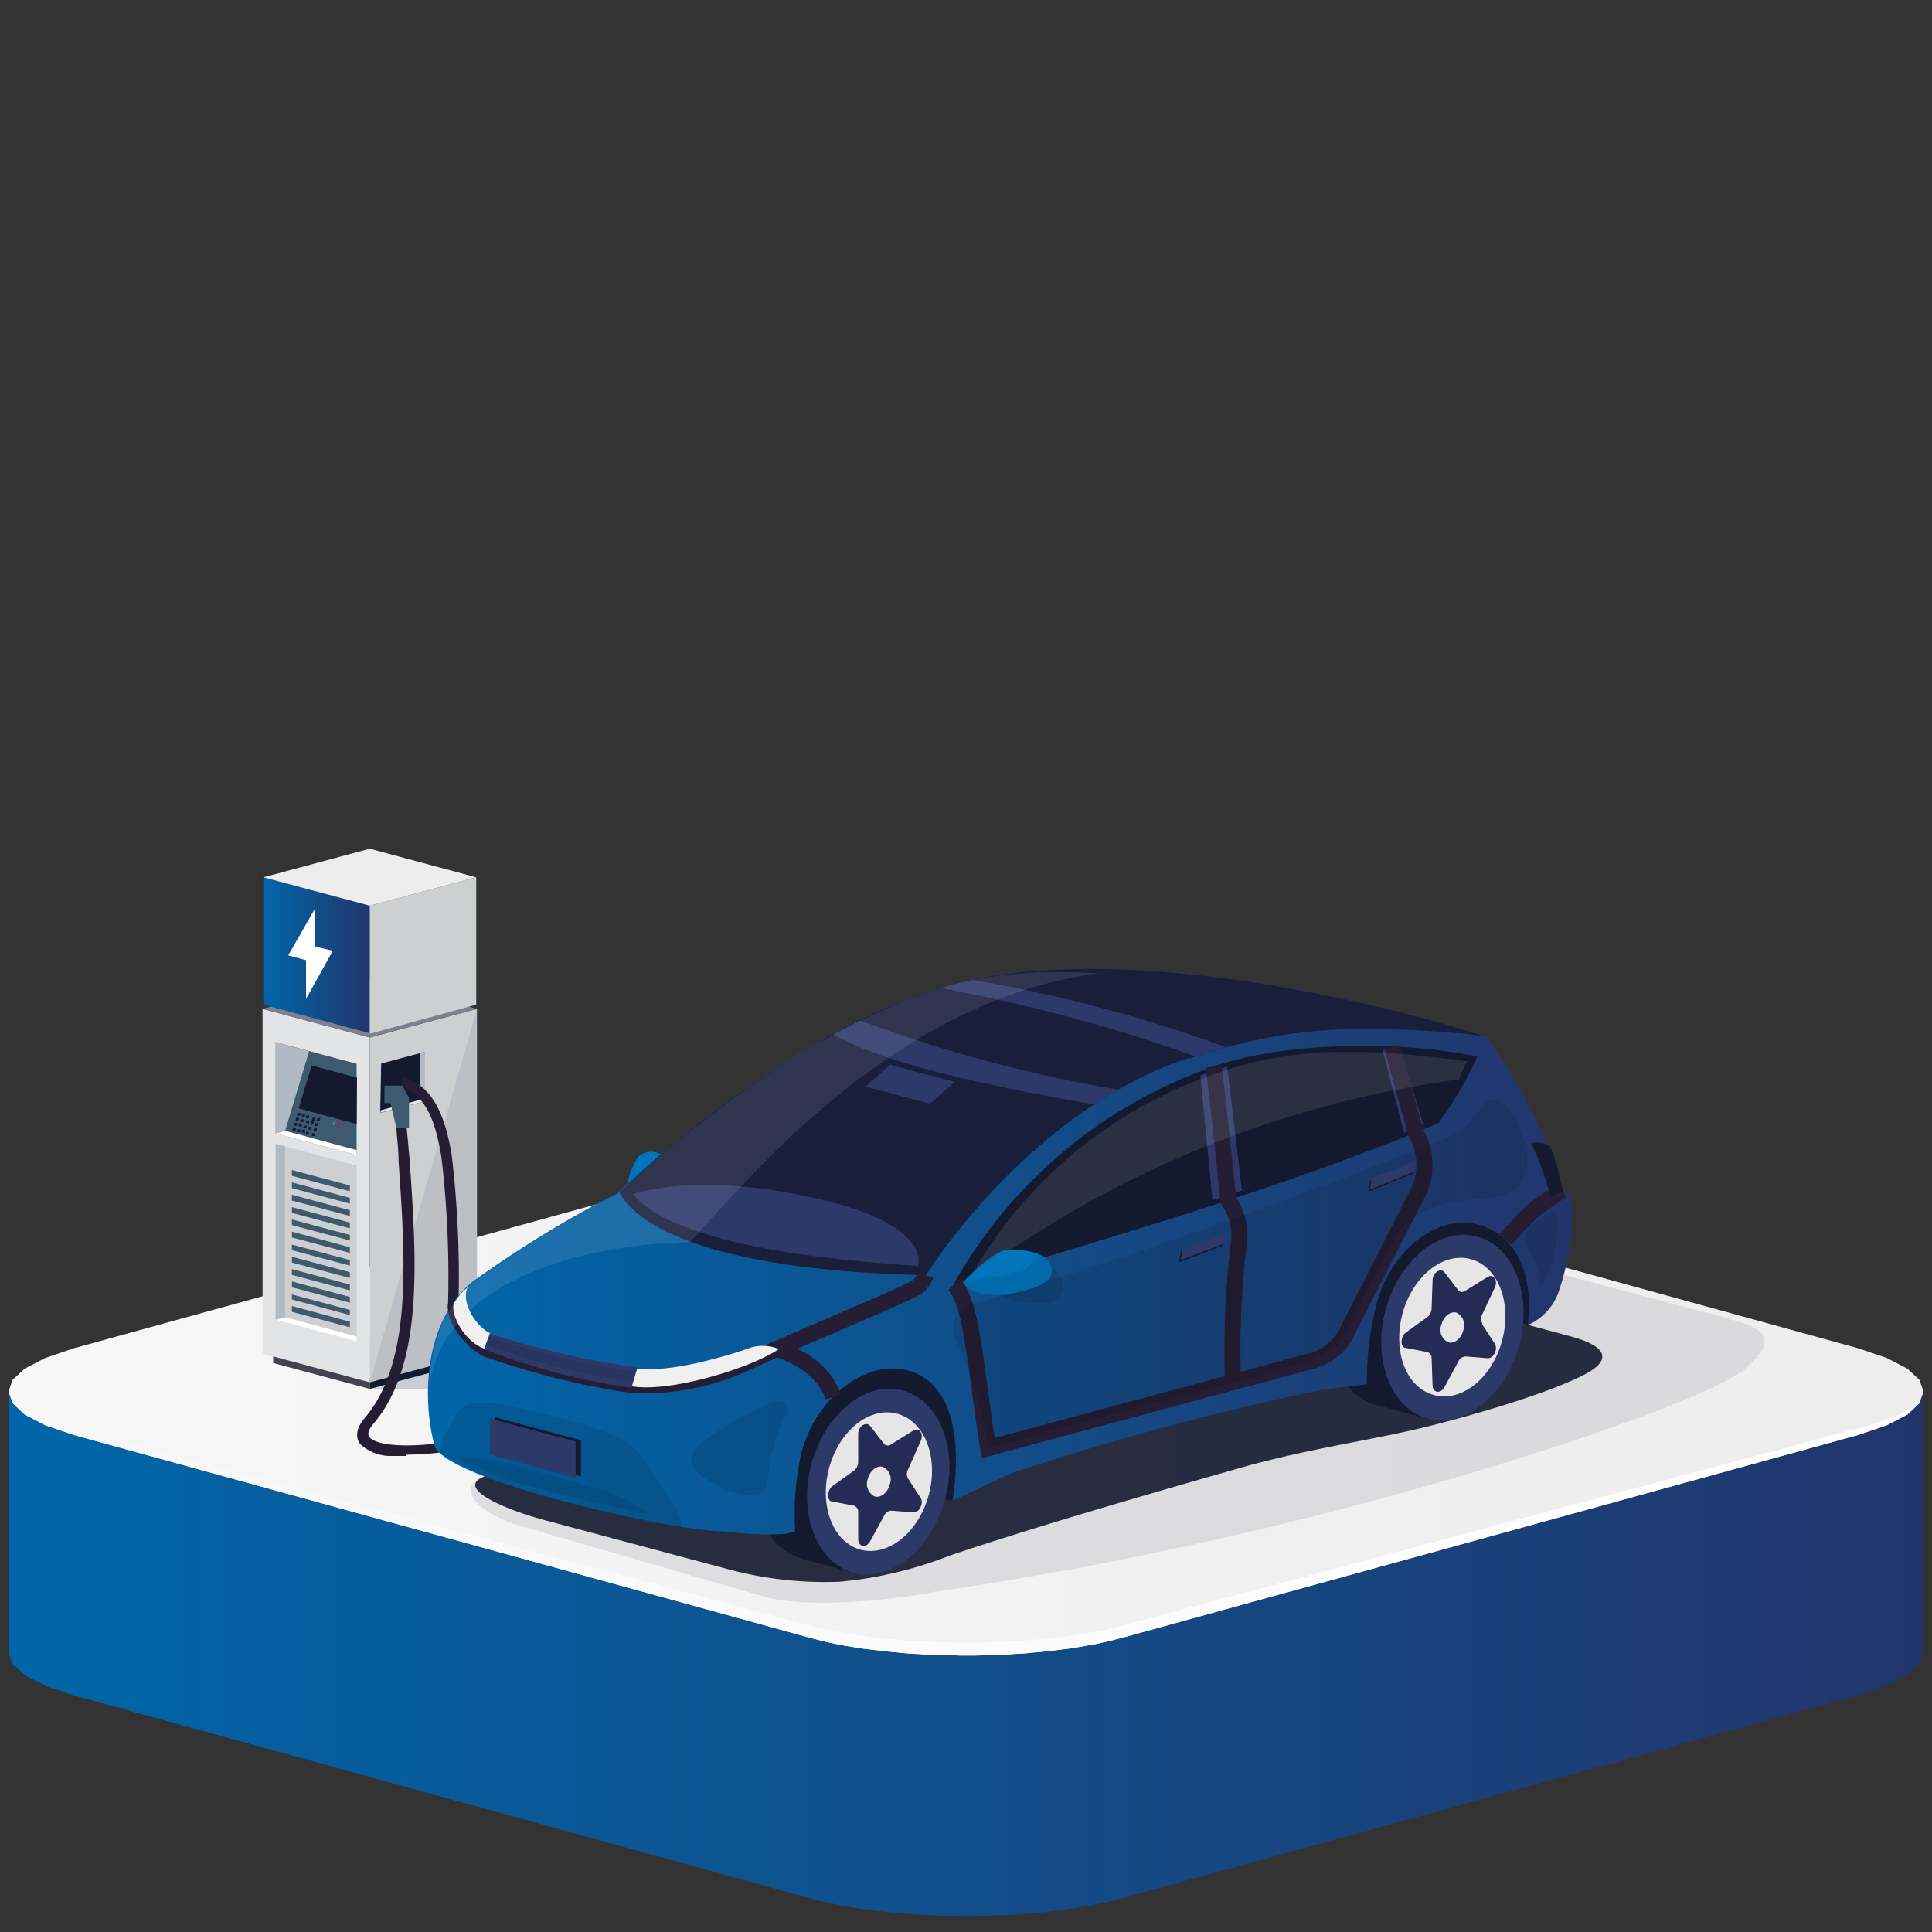 <svg xmlns="http://www.w3.org/2000/svg" xmlns:xlink="http://www.w3.org/1999/xlink" viewBox="0 0 100 100"><rect x="0" y="0" width="100" height="100" fill="#333333" stroke="none"/><defs><style>.cls-1,.cls-32{fill:none;}.cls-2{fill:url(#Dégradé_sans_nom_32);}.cls-3{fill:url(#Dégradé_sans_nom_9);}.cls-4{fill:url(#Dégradé_sans_nom_5);}.cls-5{clip-path:url(#clip-path);}.cls-6{opacity:0.2;}.cls-7{clip-path:url(#clip-path-2);}.cls-8{fill:#242b54;}.cls-9{fill:#454052;}.cls-10{fill:#13192e;}.cls-11{fill:#e3e4e5;}.cls-12{fill:#cdcfd0;}.cls-13{fill:#7d808f;}.cls-14{fill:#b1bac3;}.cls-15{fill:#fff;}.cls-16{fill:#3e5a6f;}.cls-17{fill:url(#Dégradé_sans_nom_32-2);}.cls-18{fill:#eeeded;}.cls-19{opacity:0.1;}.cls-20{clip-path:url(#clip-path-4);}.cls-21{fill:#241d33;}.cls-22{fill:#00a67c;}.cls-23{fill:#e40052;}.cls-24{clip-path:url(#clip-path-6);}.cls-25{clip-path:url(#clip-path-7);}.cls-26{opacity:0.9;}.cls-27{clip-path:url(#clip-path-8);}.cls-28{fill:#0075bc;}.cls-29{fill:url(#Dégradé_sans_nom_32-3);}.cls-30{fill:#191e3b;}.cls-31{fill:#2d3969;}.cls-32{stroke:#241d33;stroke-miterlimit:10;stroke-width:0.83px;}.cls-33{clip-path:url(#clip-path-9);}.cls-34{clip-path:url(#clip-path-10);}.cls-35{clip-path:url(#clip-path-11);}.cls-36{clip-path:url(#clip-path-12);}.cls-37{clip-path:url(#clip-path-13);}.cls-38{clip-path:url(#clip-path-14);}.cls-39{clip-path:url(#clip-path-15);}.cls-40{clip-path:url(#clip-path-16);}.cls-41{clip-path:url(#clip-path-17);}.cls-42{fill:#eff0ef;}.cls-43{clip-path:url(#clip-path-19);}.cls-44{clip-path:url(#clip-path-20);}.cls-45{clip-path:url(#clip-path-22);}.cls-46{fill:#e7e6e7;}</style><linearGradient id="Dégradé_sans_nom_32" x1="0.44" y1="85.6" x2="99.56" y2="85.6" gradientUnits="userSpaceOnUse"><stop offset="0" stop-color="#0066a9"/><stop offset="1" stop-color="#22356b"/></linearGradient><linearGradient id="Dégradé_sans_nom_9" x1="0.44" y1="72.03" x2="99.56" y2="72.03" gradientUnits="userSpaceOnUse"><stop offset="0" stop-color="#f7f7f7"/><stop offset="1" stop-color="#eeeded"/></linearGradient><linearGradient id="Dégradé_sans_nom_5" x1="0.64" y1="79.13" x2="99.36" y2="79.13" gradientUnits="userSpaceOnUse"><stop offset="0" stop-color="#f7f7f7"/><stop offset="1" stop-color="#fff"/></linearGradient><clipPath id="clip-path"><rect class="cls-1" x="13.59" y="43.93" width="17.54" height="31.43"/></clipPath><clipPath id="clip-path-2"><rect class="cls-1" x="19.14" y="69.42" width="9.41" height="2.47"/></clipPath><linearGradient id="Dégradé_sans_nom_32-2" x1="13.63" y1="49.46" x2="19.14" y2="49.46" xlink:href="#Dégradé_sans_nom_32"/><clipPath id="clip-path-4"><rect class="cls-1" x="19.14" y="52.22" width="5.55" height="19.33"/></clipPath><clipPath id="clip-path-6"><rect class="cls-1" x="19.51" y="48.53" width="71.84" height="34.43"/></clipPath><clipPath id="clip-path-7"><rect class="cls-1" x="24.37" y="64.82" width="66.98" height="18.13"/></clipPath><clipPath id="clip-path-8"><rect class="cls-1" x="24.6" y="66.39" width="58.34" height="15.51"/></clipPath><linearGradient id="Dégradé_sans_nom_32-3" x1="22.19" y1="64.78" x2="81.39" y2="64.78" xlink:href="#Dégradé_sans_nom_32"/><clipPath id="clip-path-9"><rect class="cls-1" x="22.78" y="72.64" width="12.53" height="6.38"/></clipPath><clipPath id="clip-path-10"><rect class="cls-1" x="23.75" y="75.41" width="9.85" height="2.94"/></clipPath><clipPath id="clip-path-11"><rect class="cls-1" x="49.34" y="56.9" width="29.7" height="18.05"/></clipPath><clipPath id="clip-path-12"><rect class="cls-1" x="35.78" y="72.51" width="5.01" height="4.89"/></clipPath><clipPath id="clip-path-13"><rect class="cls-1" x="78.96" y="62.73" width="1.67" height="3.77"/></clipPath><clipPath id="clip-path-14"><rect class="cls-1" x="50.16" y="54.45" width="25.78" height="11.78"/></clipPath><clipPath id="clip-path-15"><rect class="cls-1" x="50.67" y="65.25" width="4.35" height="2.24"/></clipPath><clipPath id="clip-path-16"><path class="cls-1" d="M52.16,64.69c-.74,0-2.31,1.67-2.31,1.67a1.14,1.14,0,0,0,.43.44,3.78,3.78,0,0,0,2.28.1c1.19-.25,2.12-.65,1.82-1.41s-1.48-.8-2.1-.8h-.12"/></clipPath><clipPath id="clip-path-17"><rect class="cls-1" x="49.58" y="64.46" width="5.5" height="2.98"/></clipPath><clipPath id="clip-path-19"><path class="cls-1" d="M49,51.05c-8.53,2.47-17,10.71-17,10.71a57.76,57.76,0,0,0-7.46,4.56c-2.64,2.12-2.61,6.25-2,8.5.47,1.74,12.31,4.46,15,4.44a17.34,17.34,0,0,0,3.14.14l.53-.14a14.25,14.25,0,0,1,.24-3.69c.6-3,3.13-5,5.22-4.71s3.34,2.51,2.68,6.82l3-1.41a140.57,140.57,0,0,1,16.25-4.36l2.2-.26a15.36,15.36,0,0,1,.46-4c.74-3,3.24-4.82,5.27-4.28S79.4,66,79.07,68.59a2.94,2.94,0,0,0,1.61-1.74,11.2,11.2,0,0,0,.51-3.9,6.74,6.74,0,0,0-.2-1.09,18.63,18.63,0,0,0-3.39-6.13s-.46-.56-.4-.87c-5.13-1.65-14.47-4.55-22.29-4.55a21.53,21.53,0,0,0-6,.74"/></clipPath><clipPath id="clip-path-20"><rect class="cls-1" x="19.51" y="48.53" width="48.98" height="24.7"/></clipPath><clipPath id="clip-path-22"><rect class="cls-1" x="25.22" y="69.24" width="7.67" height="2.29"/></clipPath></defs><g id="IRVE"><polygon class="cls-2" points="99.35 72.63 98.72 73.22 97.66 73.77 96.19 74.27 58.12 84.76 57.8 84.84 57.47 84.93 57.13 85 56.79 85.08 56.44 85.14 56.08 85.21 55.71 85.27 55.34 85.33 55.09 85.36 54.84 85.39 54.58 85.43 54.32 85.45 54.06 85.48 53.8 85.51 53.53 85.53 53.27 85.56 52.87 85.59 52.47 85.61 52.06 85.64 51.65 85.66 51.24 85.67 50.83 85.68 50.41 85.69 50 85.69 49.73 85.69 49.45 85.68 49.17 85.68 48.9 85.67 48.63 85.67 48.35 85.66 48.08 85.64 47.81 85.63 47.54 85.61 47.27 85.6 47 85.58 46.73 85.56 46.47 85.53 46.2 85.51 45.94 85.48 45.68 85.45 45.16 85.39 44.66 85.33 44.17 85.25 43.68 85.17 43.21 85.08 42.75 84.98 42.31 84.87 41.88 84.76 3.81 74.27 2.34 73.77 1.28 73.22 0.65 72.63 0.44 72.03 0.44 85.51 0.65 86.12 1.28 86.7 2.34 87.25 3.81 87.75 41.88 98.24 42.31 98.36 42.75 98.46 43.21 98.56 43.68 98.65 44.17 98.73 44.66 98.81 45.16 98.88 45.68 98.94 45.94 98.97 46.2 98.99 46.47 99.02 46.73 99.04 47 99.06 47.27 99.08 47.54 99.1 47.81 99.11 48.08 99.13 48.35 99.14 48.63 99.15 48.9 99.16 49.17 99.16 49.45 99.17 49.73 99.17 50 99.17 50.41 99.17 50.83 99.16 51.24 99.15 51.65 99.14 52.06 99.12 52.47 99.1 52.87 99.07 53.27 99.04 53.53 99.02 53.8 98.99 54.06 98.97 54.32 98.94 54.58 98.91 54.84 98.88 55.09 98.84 55.34 98.81 55.71 98.75 56.08 98.69 56.44 98.63 56.79 98.56 57.13 98.49 57.47 98.41 57.8 98.33 58.12 98.24 96.19 87.75 97.66 87.25 98.72 86.7 99.35 86.12 99.56 85.51 99.56 72.03 99.35 72.63"/><polyline class="cls-3" points="99.35 72.63 98.72 73.22 97.66 73.77 96.19 74.27 58.12 84.76 57.8 84.84 57.47 84.93 57.13 85 56.79 85.08 56.44 85.14 56.08 85.21 55.71 85.27 55.34 85.33 55.09 85.36 54.84 85.39 54.58 85.43 54.32 85.45 54.06 85.48 53.8 85.51 53.53 85.53 53.27 85.56 52.87 85.59 52.47 85.61 52.06 85.64 51.65 85.66 51.24 85.67 50.83 85.68 50.41 85.69 50 85.69 49.73 85.69 49.45 85.68 49.17 85.68 48.9 85.67 48.63 85.67 48.35 85.66 48.08 85.64 47.81 85.63 47.54 85.61 47.27 85.6 47 85.58 46.73 85.56 46.47 85.53 46.2 85.51 45.94 85.48 45.68 85.45 45.16 85.39 44.66 85.33 44.17 85.25 43.68 85.17 43.21 85.08 42.75 84.98 42.31 84.87 41.88 84.76 3.81 74.27 2.34 73.77 1.28 73.22 0.65 72.63 0.44 72.03 0.65 71.42 1.28 70.84 2.34 70.29 3.81 69.79 41.88 59.3 42.75 59.08 43.68 58.89 44.66 58.73 45.68 58.6 46.73 58.5 47.81 58.43 48.9 58.38 50 58.37 51.1 58.38 52.19 58.43 53.27 58.5 54.32 58.6 55.34 58.73 56.32 58.89 57.25 59.08 58.12 59.3 96.19 69.79 97.66 70.29 98.72 70.84 99.35 71.42 99.56 72.03 99.35 72.63"/><polygon class="cls-4" points="99.11 72.81 98.05 73.35 96.57 73.83 58.19 84.11 57.86 84.2 57.53 84.28 57.19 84.35 56.85 84.42 56.49 84.49 56.13 84.55 55.76 84.61 55.38 84.67 55.13 84.7 54.88 84.73 54.62 84.77 54.36 84.8 54.09 84.82 53.83 84.85 53.56 84.87 53.3 84.89 52.89 84.92 52.48 84.95 52.08 84.97 51.66 84.99 51.25 85 50.83 85.01 50.42 85.02 50 85.02 49.72 85.02 49.45 85.02 49.17 85.01 48.89 85.01 48.61 85 48.34 84.99 48.06 84.98 47.79 84.97 47.52 84.95 47.24 84.93 46.97 84.92 46.7 84.89 46.44 84.87 46.17 84.85 45.91 84.82 45.64 84.8 45.13 84.73 44.62 84.67 44.12 84.59 43.63 84.51 43.16 84.42 42.69 84.33 42.25 84.22 41.81 84.11 3.43 73.83 1.95 73.35 0.89 72.81 0.64 72.58 0.66 72.63 1.28 73.22 2.34 73.77 3.81 74.27 41.88 84.76 42.31 84.87 42.75 84.98 43.21 85.08 43.68 85.17 44.16 85.25 44.66 85.33 45.16 85.39 45.68 85.45 45.94 85.48 46.2 85.51 46.47 85.53 46.73 85.56 47 85.58 47.27 85.6 47.54 85.61 47.81 85.63 48.08 85.64 48.35 85.66 48.63 85.67 48.9 85.67 49.17 85.68 49.45 85.68 49.73 85.69 50 85.69 50.41 85.69 50.83 85.68 51.24 85.67 51.65 85.66 52.06 85.64 52.47 85.61 52.87 85.59 53.27 85.56 53.53 85.53 53.8 85.51 54.06 85.48 54.32 85.45 54.58 85.42 54.84 85.39 55.09 85.36 55.34 85.33 55.71 85.27 56.08 85.21 56.44 85.14 56.79 85.08 57.13 85 57.47 84.93 57.8 84.84 58.12 84.76 96.19 74.27 97.66 73.77 98.72 73.22 99.35 72.63 99.36 72.58 99.11 72.81"/><g id="Groupe_12539" data-name="Groupe 12539"><g id="Groupe_12538" data-name="Groupe 12538"><g id="Groupe_12530" data-name="Groupe 12530"><g class="cls-5"><g id="Groupe_12529" data-name="Groupe 12529"><g id="Groupe_12528" data-name="Groupe 12528" class="cls-6"><g id="Groupe_12527" data-name="Groupe 12527"><g class="cls-7"><g id="Groupe_12526" data-name="Groupe 12526"><path id="Tracé_10283" data-name="Tracé 10283" class="cls-8" d="M19.14,71.89H23l5.55-1.49-3.65-1H19.14Z"/></g></g></g></g></g></g></g><path id="Tracé_10284" data-name="Tracé 10284" class="cls-9" d="M19.14,71.89l-5-1.34V70l5,1.33Z"/><path id="Tracé_10285" data-name="Tracé 10285" class="cls-10" d="M19.14,71.89l5-1.34V70l-5,1.33Z"/><path id="Tracé_10286" data-name="Tracé 10286" class="cls-11" d="M13.59,70.06l5.55,1.49V53.7l-5.55-1.48Z"/><path id="Tracé_10287" data-name="Tracé 10287" class="cls-12" d="M19.14,71.55l5.55-1.49V52.22L19.14,53.7Z"/><path id="Tracé_10288" data-name="Tracé 10288" class="cls-13" d="M13.59,52.22l5.55,1.48,5.55-1.48-5.55-1.49Z"/><path id="Tracé_10289" data-name="Tracé 10289" class="cls-12" d="M18.46,69.43l-4.19-1.12v-9.1l4.19,1.12Z"/><path id="Tracé_10290" data-name="Tracé 10290" class="cls-14" d="M14.27,59.21v9.1l.49-.13V59.34Z"/><path id="Tracé_10291" data-name="Tracé 10291" class="cls-15" d="M18.46,69.43l-4.19-1.12.49-.13,3.7,1Z"/><path id="Tracé_10292" data-name="Tracé 10292" class="cls-10" d="M19.68,57.61,22,57V54.44l-2.27.61Z"/><path id="Tracé_10293" data-name="Tracé 10293" class="cls-14" d="M22,54.44V57l-.27-.07V54.51Z"/><path id="Tracé_10294" data-name="Tracé 10294" class="cls-11" d="M19.68,57.6,22,57l-.27-.07-2,.53Z"/><path id="Tracé_10295" data-name="Tracé 10295" class="cls-16" d="M18.11,65.51l-3-.8v-.29l3,.8Z"/><path id="Tracé_10296" data-name="Tracé 10296" class="cls-16" d="M18.11,68.7l-3-.8v-.3l3,.81Z"/><path id="Tracé_10297" data-name="Tracé 10297" class="cls-16" d="M18.11,68.07l-3-.81V67l3,.8Z"/><path id="Tracé_10298" data-name="Tracé 10298" class="cls-16" d="M18.11,67.43l-3-.8v-.3l3,.8Z"/><path id="Tracé_10299" data-name="Tracé 10299" class="cls-16" d="M18.11,66.79l-3-.8v-.3l3,.8Z"/><path id="Tracé_10300" data-name="Tracé 10300" class="cls-16" d="M18.11,66.15l-3-.8v-.3l3,.8Z"/><path id="Tracé_10301" data-name="Tracé 10301" class="cls-16" d="M18.11,61.66l-3-.8v-.3l3,.8Z"/><path id="Tracé_10302" data-name="Tracé 10302" class="cls-16" d="M18.11,64.85l-3-.8v-.3l3,.81Z"/><path id="Tracé_10303" data-name="Tracé 10303" class="cls-16" d="M18.11,64.21l-3-.8v-.29l3,.8Z"/><path id="Tracé_10304" data-name="Tracé 10304" class="cls-16" d="M18.11,63.58l-3-.8v-.3l3,.8Z"/><path id="Tracé_10305" data-name="Tracé 10305" class="cls-16" d="M18.11,62.94l-3-.8v-.3l3,.8Z"/><path id="Tracé_10306" data-name="Tracé 10306" class="cls-16" d="M18.11,62.3l-3-.8v-.3l3,.8Z"/><path id="Tracé_10307" data-name="Tracé 10307" class="cls-16" d="M18.46,59.79l-4.19-1.12V53.94l4.19,1.12Z"/><path id="Tracé_10308" data-name="Tracé 10308" class="cls-14" d="M14.27,53.94v4.73l.49-.14L16,54.41Z"/><path id="Tracé_10309" data-name="Tracé 10309" class="cls-15" d="M18.46,59.79l-4.19-1.12.49-.14,3.7,1Z"/><path id="Tracé_10310" data-name="Tracé 10310" class="cls-10" d="M18.46,58.18l-3-.81.67-2.22,2.35.63Z"/><path id="Tracé_10311" data-name="Tracé 10311" class="cls-17" d="M13.63,52l5.51,1.48V46.88l-5.51-1.47Z"/><path id="Tracé_10312" data-name="Tracé 10312" class="cls-12" d="M19.14,53.51,24.65,52V45.41l-5.51,1.47Z"/><path id="Tracé_10313" data-name="Tracé 10313" class="cls-18" d="M19.14,43.93l-5.51,1.48,5.51,1.47,5.51-1.47-5.51-1.48Z"/><g id="Groupe_12535" data-name="Groupe 12535"><g class="cls-5"><g id="Groupe_12534" data-name="Groupe 12534"><g id="Groupe_12533" data-name="Groupe 12533" class="cls-19"><g id="Groupe_12532" data-name="Groupe 12532"><g class="cls-20"><g id="Groupe_12531" data-name="Groupe 12531"><path id="Tracé_10314" data-name="Tracé 10314" class="cls-8" d="M19.14,71.55l5.55-1.49V52.22Z"/></g></g></g></g></g></g></g><path id="Tracé_10315" data-name="Tracé 10315" class="cls-15" d="M17.23,49.21,16.32,49V47l-1.4,2.45.92.25v2Z"/><path id="Tracé_10316" data-name="Tracé 10316" class="cls-12" d="M23,48.64l-.86.23V47L20.8,50l.87-.23v1.85Z"/><g id="Groupe_12537" data-name="Groupe 12537"><g class="cls-5"><g id="Groupe_12536" data-name="Groupe 12536"><path id="Tracé_10317" data-name="Tracé 10317" class="cls-21" d="M21,75.36q-.39,0-.72,0a2.3,2.3,0,0,1-1.63-.61c-.2-.26-.32-.72.25-1.38,2.45-2.9,2.08-8.18,1.73-13.29,0-.6-.09-1.22-.12-1.82l.53,0L21.2,60c.36,5.22.74,10.61-1.86,13.68-.26.31-.34.55-.22.7.28.37,1.58.6,3.85.29a24.56,24.56,0,0,0,6.81-2,2.3,2.3,0,0,0,.8-.5,6.5,6.5,0,0,0-1.75-.56c-2.25-.54-5.64-1.35-5.64-4.06a53.18,53.18,0,0,0-.34-7.65c-.35-2.2-1-3.34-2.09-3.59l.12-.52c1.72.4,2.25,2.49,2.5,4a52.87,52.87,0,0,1,.35,7.73,2.72,2.72,0,0,0,1.75,2.41A15.15,15.15,0,0,0,29,71.06c1.32.32,2.12.51,2.17,1,0,.35-.29.66-1.11,1a25,25,0,0,1-7,2.08,13.36,13.36,0,0,1-2,.15"/><path id="Tracé_10318" data-name="Tracé 10318" class="cls-16" d="M19.9,56.19l.92,0,.35.62v1.58l-.65,0-.31-1.3-.31,0Z"/><path id="Tracé_10319" data-name="Tracé 10319" class="cls-10" d="M15.53,57.75l-.16,0,.05-.15.16,0Z"/><path id="Tracé_10320" data-name="Tracé 10320" class="cls-10" d="M15.78,57.81l-.15,0,0-.14.16,0Z"/><path id="Tracé_10321" data-name="Tracé 10321" class="cls-10" d="M16,57.88l-.15,0,0-.15.15,0Z"/><path id="Tracé_10322" data-name="Tracé 10322" class="cls-10" d="M16.29,58l-.16,0,.05-.15.16,0Z"/><path id="Tracé_10323" data-name="Tracé 10323" class="cls-10" d="M16.54,58,16.39,58l.05-.14.15,0Z"/><path id="Tracé_10324" data-name="Tracé 10324" class="cls-10" d="M15.45,58l-.16,0,.05-.15.15,0Z"/><path id="Tracé_10325" data-name="Tracé 10325" class="cls-10" d="M15.7,58.07l-.16,0,.05-.14.16,0Z"/><path id="Tracé_10326" data-name="Tracé 10326" class="cls-10" d="M16,58.14l-.15,0,0-.15L16,58Z"/><path id="Tracé_10327" data-name="Tracé 10327" class="cls-10" d="M16.21,58.21l-.16,0L16.1,58l.15,0Z"/><path id="Tracé_10328" data-name="Tracé 10328" class="cls-10" d="M16.46,58.28l-.15,0,0-.15.16,0Z"/><path id="Tracé_10329" data-name="Tracé 10329" class="cls-10" d="M15.36,58.27l-.15,0,0-.15.16,0Z"/><path id="Tracé_10330" data-name="Tracé 10330" class="cls-10" d="M15.62,58.34l-.16-.05,0-.14.15,0Z"/><path id="Tracé_10331" data-name="Tracé 10331" class="cls-10" d="M15.87,58.4l-.16,0,0-.14.16,0Z"/><path id="Tracé_10332" data-name="Tracé 10332" class="cls-10" d="M16.12,58.47l-.15,0,0-.15.16,0Z"/><path id="Tracé_10333" data-name="Tracé 10333" class="cls-10" d="M16.38,58.54l-.16,0,.05-.15.15,0Z"/><path id="Tracé_10334" data-name="Tracé 10334" class="cls-10" d="M15.28,58.53l-.16,0,.05-.15.16,0Z"/><path id="Tracé_10335" data-name="Tracé 10335" class="cls-10" d="M15.53,58.6l-.15,0,0-.15.16,0Z"/><path id="Tracé_10336" data-name="Tracé 10336" class="cls-10" d="M15.79,58.67l-.16-.05,0-.14.15,0Z"/><path id="Tracé_10337" data-name="Tracé 10337" class="cls-10" d="M16,58.73l-.16,0,0-.15.16.05Z"/><path id="Tracé_10338" data-name="Tracé 10338" class="cls-10" d="M16.29,58.8l-.15,0,0-.15.16,0Z"/><path id="Tracé_10339" data-name="Tracé 10339" class="cls-22" d="M17.33,58.08a.15.15,0,0,1,0,.14.08.08,0,0,1-.11,0v0a.11.11,0,0,1,.05-.14.07.07,0,0,1,.1,0l0,0"/><path id="Tracé_10340" data-name="Tracé 10340" class="cls-23" d="M17.57,58.15a.12.12,0,0,1,0,.14.08.08,0,0,1-.11,0v0a.12.12,0,0,1,0-.14.08.08,0,0,1,.11,0v0"/></g></g></g></g></g><g id="Groupe_12586" data-name="Groupe 12586"><g id="Groupe_12568" data-name="Groupe 12568"><g class="cls-24"><g id="Groupe_12567" data-name="Groupe 12567"><g id="Groupe_12542" data-name="Groupe 12542" class="cls-19"><g id="Groupe_12541" data-name="Groupe 12541"><g class="cls-25"><g id="Groupe_12540" data-name="Groupe 12540"><path id="Tracé_10341" data-name="Tracé 10341" class="cls-10" d="M78.14,65.25a18.23,18.23,0,0,0-7.85,0L25.36,76.33c-2.15.57-.45,2.11,1.71,2.69l12.59,3.65c2.15.58,6.55.17,8.74-.29,20-2.83,39.61-9.59,41.84-11.47s.7-2.27-1.46-2.85Z"/></g></g></g></g><g id="Groupe_12545" data-name="Groupe 12545" class="cls-26"><g id="Groupe_12544" data-name="Groupe 12544"><g class="cls-27"><g id="Groupe_12543" data-name="Groupe 12543"><path id="Tracé_10342" data-name="Tracé 10342" class="cls-10" d="M72.54,66.82a17.93,17.93,0,0,0-7.85,0L25.36,76.33c-2.15.57.71,1.79,2.86,2.36l9.54,2.55a19.26,19.26,0,0,0,5.71.63,20.79,20.79,0,0,0,5.68-1.35C53.6,79,61.43,76.76,64.61,75.86c3.69-1,6.72-1.35,9.82-2.16,5-1.31,7.32-2.33,8-2.8s1-1.17-1.21-1.75Z"/></g></g></g></g><path id="Tracé_10343" data-name="Tracé 10343" class="cls-28" d="M34.36,59.86l-1.9,1.48a3.81,3.81,0,0,1,.59-1.48,1,1,0,0,1,1.31,0"/><path id="Tracé_10344" data-name="Tracé 10344" class="cls-10" d="M69,67.06c-.7,2.61.28,5.14,2.19,5.65s4-1.19,4.73-3.8-.28-5.14-2.19-5.65-4,1.18-4.73,3.8"/><rect id="Rectangle_5647" data-name="Rectangle 5647" class="cls-10" x="68.94" y="66.9" width="9.79" height="2.92" transform="translate(-11.31 121.98) rotate(-75)"/><path id="Tracé_10345" data-name="Tracé 10345" class="cls-10" d="M39.29,75c-.7,2.61.28,5.14,2.19,5.66s4-1.19,4.73-3.81-.29-5.14-2.2-5.65-4,1.19-4.72,3.8"/><rect id="Rectangle_5648" data-name="Rectangle 5648" class="cls-10" x="39.26" y="74.86" width="9.79" height="2.92" transform="translate(-41 99.21) rotate(-74.99)"/><path id="Tracé_10346" data-name="Tracé 10346" class="cls-10" d="M79.07,68.59l-5-1.57L52.6,73.58l-3.25,4.1-7-1.15.69-6,32.79-9,5,3.3Z"/><path id="Tracé_10347" data-name="Tracé 10347" class="cls-29" d="M76.9,53.66c-6.54-2.11-19.6-5-27.95-2.61-8.53,2.47-17,10.71-17,10.71a57.76,57.76,0,0,0-7.46,4.56c-2.64,2.12-2.61,6.25-2,8.5.47,1.74,12.31,4.46,15,4.44a17.34,17.34,0,0,0,3.14.14l.53-.14a14.25,14.25,0,0,1,.24-3.69c.6-3,3.13-5,5.22-4.71s3.34,2.51,2.68,6.82l3-1.41a140.57,140.57,0,0,1,16.25-4.36l2.2-.26a15.93,15.93,0,0,1,.46-4c.74-3,3.24-4.81,5.27-4.27S79.4,66,79.07,68.59a2.94,2.94,0,0,0,1.61-1.74,13.46,13.46,0,0,0,.71-4.12c0-.47-.13-.94-.47-1.11a27.86,27.86,0,0,0-4-8"/><path id="Tracé_10348" data-name="Tracé 10348" class="cls-30" d="M61.54,54.79c4.73-1.56,8.22-1.85,14.7-1.24l.66.11c-6.54-2.11-19.61-5-27.95-2.61a30.24,30.24,0,0,0-6.29,2.73l-.32.21a55,55,0,0,0-5,3.28c-1.28.95-2.39,1.86-3.26,2.6q-1.05.91-2,1.83l0,.06C33.36,64,38.39,65.81,47.94,66c0,0,5.18-8.46,13.6-11.24"/><path id="Tracé_10349" data-name="Tracé 10349" class="cls-10" d="M49.35,66.49c8.47-2.54,17-5,24.6-8.15a3.43,3.43,0,0,0,.52-.23,19.48,19.48,0,0,0,2-3.42c-3.65-.79-9.86-.84-13.7.53A24.7,24.7,0,0,0,49.35,66.49"/><path id="Tracé_10350" data-name="Tracé 10350" class="cls-31" d="M63.43,54.19l-1.57.49a82.63,82.63,0,0,0-13.22-3.54l1.68-.42a74,74,0,0,1,13.11,3.47"/><path id="Tracé_10351" data-name="Tracé 10351" class="cls-31" d="M44.5,52.81l-1.38.72C45.7,55,50.73,56.15,56.7,57.17c.34-.24.76-.48,1.23-.76a72.56,72.56,0,0,1-13.43-3.6"/><path id="Tracé_10352" data-name="Tracé 10352" class="cls-31" d="M32.76,61.81c1.77,2.08,7.08,3.21,14.75,3.72,0,0,.83-2.11-5.17-3.48-6.4-1.47-9.58-.24-9.58-.24"/><path id="Tracé_10353" data-name="Tracé 10353" class="cls-31" d="M62.13,55.67l.63,6.45,1.52-.5-.76-6.41c-.45.14-.91.28-1.39.46"/><path id="Tracé_10354" data-name="Tracé 10354" class="cls-31" d="M72.68,58.64l1-.42-1.19-3.84-.94-.06Z"/><path id="Tracé_10355" data-name="Tracé 10355" class="cls-32" d="M62.82,55.2c.28,2.22.76,6.93.76,6.93a3.15,3.15,0,0,1,.55,2.15,46,46,0,0,0-.31,7.26"/><path id="Tracé_10356" data-name="Tracé 10356" class="cls-32" d="M49.38,66.47c1,1,1.15,4.94,1.78,8.48l16.9-4.55a2.92,2.92,0,0,0,1.76-1.66l3.61-7.07a3.32,3.32,0,0,0-.15-3.05l-1.22-4.39"/><path id="Tracé_10357" data-name="Tracé 10357" class="cls-32" d="M47.91,66a1.27,1.27,0,0,1-.71.76c-.7.39-6.8,2.94-8.33,3.66a12.64,12.64,0,0,1-6.17,1.27,40.46,40.46,0,0,1-7.48-1.86c-1-.51-1.75-1.73-1.61-2.33"/><path id="Tracé_10358" data-name="Tracé 10358" class="cls-32" d="M80.85,61.61s-1.29.85-1.52,1.07c-.63.58-1.41,1.48-1.41,1.48"/><path id="Tracé_10359" data-name="Tracé 10359" class="cls-32" d="M40.23,69.83s2.33.65,2.89,2.48"/><g id="Groupe_12548" data-name="Groupe 12548" class="cls-19"><g id="Groupe_12547" data-name="Groupe 12547"><g class="cls-33"><g id="Groupe_12546" data-name="Groupe 12546"><path id="Tracé_10360" data-name="Tracé 10360" d="M35.25,79c.5-.05-2.12-3.72-2.37-4-.58-.64-2.37-1.27-5.47-2-2.67-.64-3.23-.36-3.51-.11S22.51,75,22.84,75.25a17.36,17.36,0,0,0,5.08,2.09A49.34,49.34,0,0,0,35.25,79"/></g></g></g></g><g id="Groupe_12551" data-name="Groupe 12551" class="cls-19"><g id="Groupe_12550" data-name="Groupe 12550"><g class="cls-34"><g id="Groupe_12549" data-name="Groupe 12549"><path id="Tracé_10361" data-name="Tracé 10361" d="M33.54,78.34c.41.08-1.59-1-1.77-1-1.43-.49-2.89-.91-4.36-1.26a16.2,16.2,0,0,0-2.84-.61c-.15,0-1-.06-.79.09a14.63,14.63,0,0,0,3.67,1.37c2.21.6,5.62,1.38,6.09,1.47"/></g></g></g></g><g id="Groupe_12554" data-name="Groupe 12554" class="cls-19"><g id="Groupe_12553" data-name="Groupe 12553"><g class="cls-35"><g id="Groupe_12552" data-name="Groupe 12552"><path id="Tracé_10362" data-name="Tracé 10362" d="M50.26,67.52C62.37,64,74.58,59,75.07,58.83c1.56-.65,1.51-2.51,2.69-1.75.73.46,2.4,3.86.15,4.77-.86.35-4.41-.13-5.76,2.31-2.18,4-2.31,5.08-3.24,5.71S65,71.3,60.24,72.51c-2.6.66-9.08,2.44-9.08,2.44a20.75,20.75,0,0,0-1.68-5.61A1.29,1.29,0,0,1,50,67.61a.85.85,0,0,1,.22-.09"/></g></g></g></g><g id="Groupe_12557" data-name="Groupe 12557" class="cls-19"><g id="Groupe_12556" data-name="Groupe 12556"><g class="cls-36"><g id="Groupe_12555" data-name="Groupe 12555"><path id="Tracé_10363" data-name="Tracé 10363" d="M40.73,73.16a8.66,8.66,0,0,0-1,3.51.78.78,0,0,1-.83.73H38.8a5.47,5.47,0,0,1-2.74-1.2A.88.88,0,0,1,36,74.94l.09-.08a14.23,14.23,0,0,1,4.08-2.32.43.43,0,0,1,.57.26.41.41,0,0,1,0,.36"/></g></g></g></g><g id="Groupe_12560" data-name="Groupe 12560" class="cls-19"><g id="Groupe_12559" data-name="Groupe 12559"><g class="cls-37"><g id="Groupe_12558" data-name="Groupe 12558"><path id="Tracé_10364" data-name="Tracé 10364" d="M79.31,65c-.47-.73-.53-1.33.19-1.76s1.11-.92,1.13-.1a6.81,6.81,0,0,1-.75,3.25.11.11,0,0,1-.16,0,.11.11,0,0,1-.07-.09A3.49,3.49,0,0,0,79.31,65"/></g></g></g></g><path id="Tracé_10365" data-name="Tracé 10365" class="cls-10" d="M79.26,59.17a15.09,15.09,0,0,1,1,2.82l.64-.36c-.34-1.45-.52-2.2-.83-2.4a1.47,1.47,0,0,0-.83-.06"/><path id="Tracé_10366" data-name="Tracé 10366" class="cls-10" d="M25.64,75.23l4.43,1.18V74.55l-4.43-1.19Z"/><path id="Tracé_10367" data-name="Tracé 10367" class="cls-31" d="M25.36,75.29l4.43,1.19V74.61l-4.43-1.18Z"/><path id="Tracé_10368" data-name="Tracé 10368" class="cls-31" d="M44.8,56.24l3.34.89L49.41,56l-3.34-.89Z"/><path id="Tracé_10369" data-name="Tracé 10369" class="cls-10" d="M61.13,64.76l2.29-.84-.09.54L61,65.34Z"/><path id="Tracé_10370" data-name="Tracé 10370" class="cls-31" d="M61.23,64.64l2.29-.84-.09.55-2.33.87Z"/><path id="Tracé_10371" data-name="Tracé 10371" class="cls-10" d="M70.93,61.1l2.26-.91-.07.55-2.3.94Z"/><path id="Tracé_10372" data-name="Tracé 10372" class="cls-31" d="M71,61l2.27-.91-.07.55-2.3.94Z"/><g id="Groupe_12563" data-name="Groupe 12563" class="cls-19"><g id="Groupe_12562" data-name="Groupe 12562"><g class="cls-38"><g id="Groupe_12561" data-name="Groupe 12561"><path id="Tracé_10373" data-name="Tracé 10373" class="cls-15" d="M50.16,66.23A54.52,54.52,0,0,1,75.51,55.87l.43-.94c-4.08-.52-8.41-1-12.95.62A23.12,23.12,0,0,0,50.16,66.22"/></g></g></g></g><g id="Groupe_12566" data-name="Groupe 12566" class="cls-19"><g id="Groupe_12565" data-name="Groupe 12565"><g class="cls-39"><g id="Groupe_12564" data-name="Groupe 12564"><path id="Tracé_10374" data-name="Tracé 10374" d="M50.67,66.61s0-.12.57.23a6.09,6.09,0,0,0,3.12.6A.9.9,0,0,0,55,66.33a.67.67,0,0,0-.1-.23,2.11,2.11,0,0,0-1.78-.85,19,19,0,0,0-2.42,1.36"/></g></g></g></g><path id="Tracé_10375" data-name="Tracé 10375" class="cls-28" d="M49.85,66.36s1.57-1.66,2.31-1.67c.57,0,1.91,0,2.22.8s-.63,1.16-1.81,1.41a3.81,3.81,0,0,1-2.29-.1,1.14,1.14,0,0,1-.43-.44"/></g></g></g><g id="Groupe_12573" data-name="Groupe 12573"><g class="cls-40"><g id="Groupe_12572" data-name="Groupe 12572"><g id="Groupe_12571" data-name="Groupe 12571" class="cls-19"><g id="Groupe_12570" data-name="Groupe 12570"><g class="cls-41"><g id="Groupe_12569" data-name="Groupe 12569"><path id="Tracé_10376" data-name="Tracé 10376" d="M53.69,64.75s.1.82-1.23,1.14c-.69.17-2.88.5-2.88.5l.54,1,4.4.08.57-1.89-.81-1.09Z"/></g></g></g></g></g></g></g><g id="Groupe_12575" data-name="Groupe 12575"><g class="cls-24"><g id="Groupe_12574" data-name="Groupe 12574"><path id="Tracé_10378" data-name="Tracé 10378" class="cls-42" d="M23.51,67.42c-.23.49.4,1.86,1.43,2.34a37.9,37.9,0,0,0,7.8,2c1.93.31,6-.89,7.58-1.93a2.17,2.17,0,0,0-1.68,0c-1.29.44-4.06,1.23-5.67,1A38.6,38.6,0,0,1,25.36,69c-.63-.28-1.53-1.51-1.16-2.36a2.83,2.83,0,0,0-.69.81"/></g></g></g><g id="Groupe_12580" data-name="Groupe 12580"><g class="cls-43"><g id="Groupe_12579" data-name="Groupe 12579"><g id="Groupe_12578" data-name="Groupe 12578" class="cls-19"><g id="Groupe_12577" data-name="Groupe 12577"><g class="cls-44"><g id="Groupe_12576" data-name="Groupe 12576"><path id="Tracé_10379" data-name="Tracé 10379" class="cls-15" d="M22.11,73.24c-.23-7,8.13-8.84,13.6-8.95,3.7-4,12.92-15.31,26.05-14l6.73-.9L61,48.53,45.49,50.72,19.51,69Z"/></g></g></g></g></g></g></g><g id="Groupe_12585" data-name="Groupe 12585"><g class="cls-24"><g id="Groupe_12584" data-name="Groupe 12584"><path id="Tracé_10381" data-name="Tracé 10381" class="cls-31" d="M33,70.78A41.32,41.32,0,0,1,25.36,69l-.31.84a35.54,35.54,0,0,0,7.63,2Z"/><g id="Groupe_12583" data-name="Groupe 12583" class="cls-19"><g id="Groupe_12582" data-name="Groupe 12582"><g class="cls-45"><g id="Groupe_12581" data-name="Groupe 12581"><path id="Tracé_10382" data-name="Tracé 10382" d="M32.89,71a39.13,39.13,0,0,1-7.53-1.8l-.14.42a36,36,0,0,0,7.52,1.88Z"/></g></g></g></g><path id="Tracé_10383" data-name="Tracé 10383" class="cls-31" d="M42,75.76c-.7,2.61.29,5.14,2.19,5.65s4-1.19,4.72-3.79-.28-5.14-2.19-5.65-4,1.19-4.72,3.79"/><path id="Tracé_10384" data-name="Tracé 10384" class="cls-46" d="M42.91,76c-.52,1.94.21,3.83,1.63,4.21s3-.88,3.53-2.83-.21-3.83-1.64-4.21-3,.88-3.52,2.83"/><path id="Tracé_10385" data-name="Tracé 10385" class="cls-8" d="M47,76.53l.65,1c.18.28-.07.78-.38.75l-1.13-.09a.43.43,0,0,0-.37.25l-.73,1.33c-.2.37-.6.31-.62-.08l0-1.44a.32.32,0,0,0-.23-.32l-1.1-.21c-.3,0-.3-.58,0-.8l1.1-.79a.6.6,0,0,0,.23-.45l0-1.46c0-.4.42-.67.62-.41l.73.94a.28.28,0,0,0,.37,0l1.13-.7c.31-.19.56.17.38.55L47,76.06a.49.49,0,0,0,0,.47"/><path id="Tracé_10386" data-name="Tracé 10386" class="cls-46" d="M44.92,76.54a.73.73,0,0,0,.36.92c.31.08.66-.19.77-.62a.71.71,0,0,0-.36-.92c-.31-.08-.65.19-.77.62"/><path id="Tracé_10387" data-name="Tracé 10387" class="cls-31" d="M71.72,67.78c-.7,2.61.28,5.14,2.19,5.65s4-1.19,4.72-3.79S78.34,64.5,76.44,64s-4,1.19-4.72,3.79"/><path id="Tracé_10388" data-name="Tracé 10388" class="cls-46" d="M72.59,68c-.52,2,.21,3.83,1.64,4.21s3-.88,3.52-2.83-.21-3.83-1.63-4.21-3,.88-3.53,2.83"/><path id="Tracé_10389" data-name="Tracé 10389" class="cls-8" d="M76.72,68.55l.65,1c.18.29-.07.78-.38.75l-1.13-.09a.43.43,0,0,0-.37.25l-.72,1.33c-.2.37-.61.31-.62-.08L74.1,70.3a.31.31,0,0,0-.23-.32l-1.1-.21c-.3,0-.3-.58,0-.8l1.1-.79a.6.6,0,0,0,.23-.45l.05-1.46c0-.4.42-.67.62-.41l.72.94a.28.28,0,0,0,.37,0l1.13-.7c.31-.19.56.17.38.55l-.65,1.38a.49.49,0,0,0,0,.47"/><path id="Tracé_10390" data-name="Tracé 10390" class="cls-46" d="M74.61,68.56a.71.71,0,0,0,.36.92c.31.09.65-.19.77-.62a.73.73,0,0,0-.36-.92c-.31-.08-.66.19-.77.62"/></g></g></g></g></g></svg>